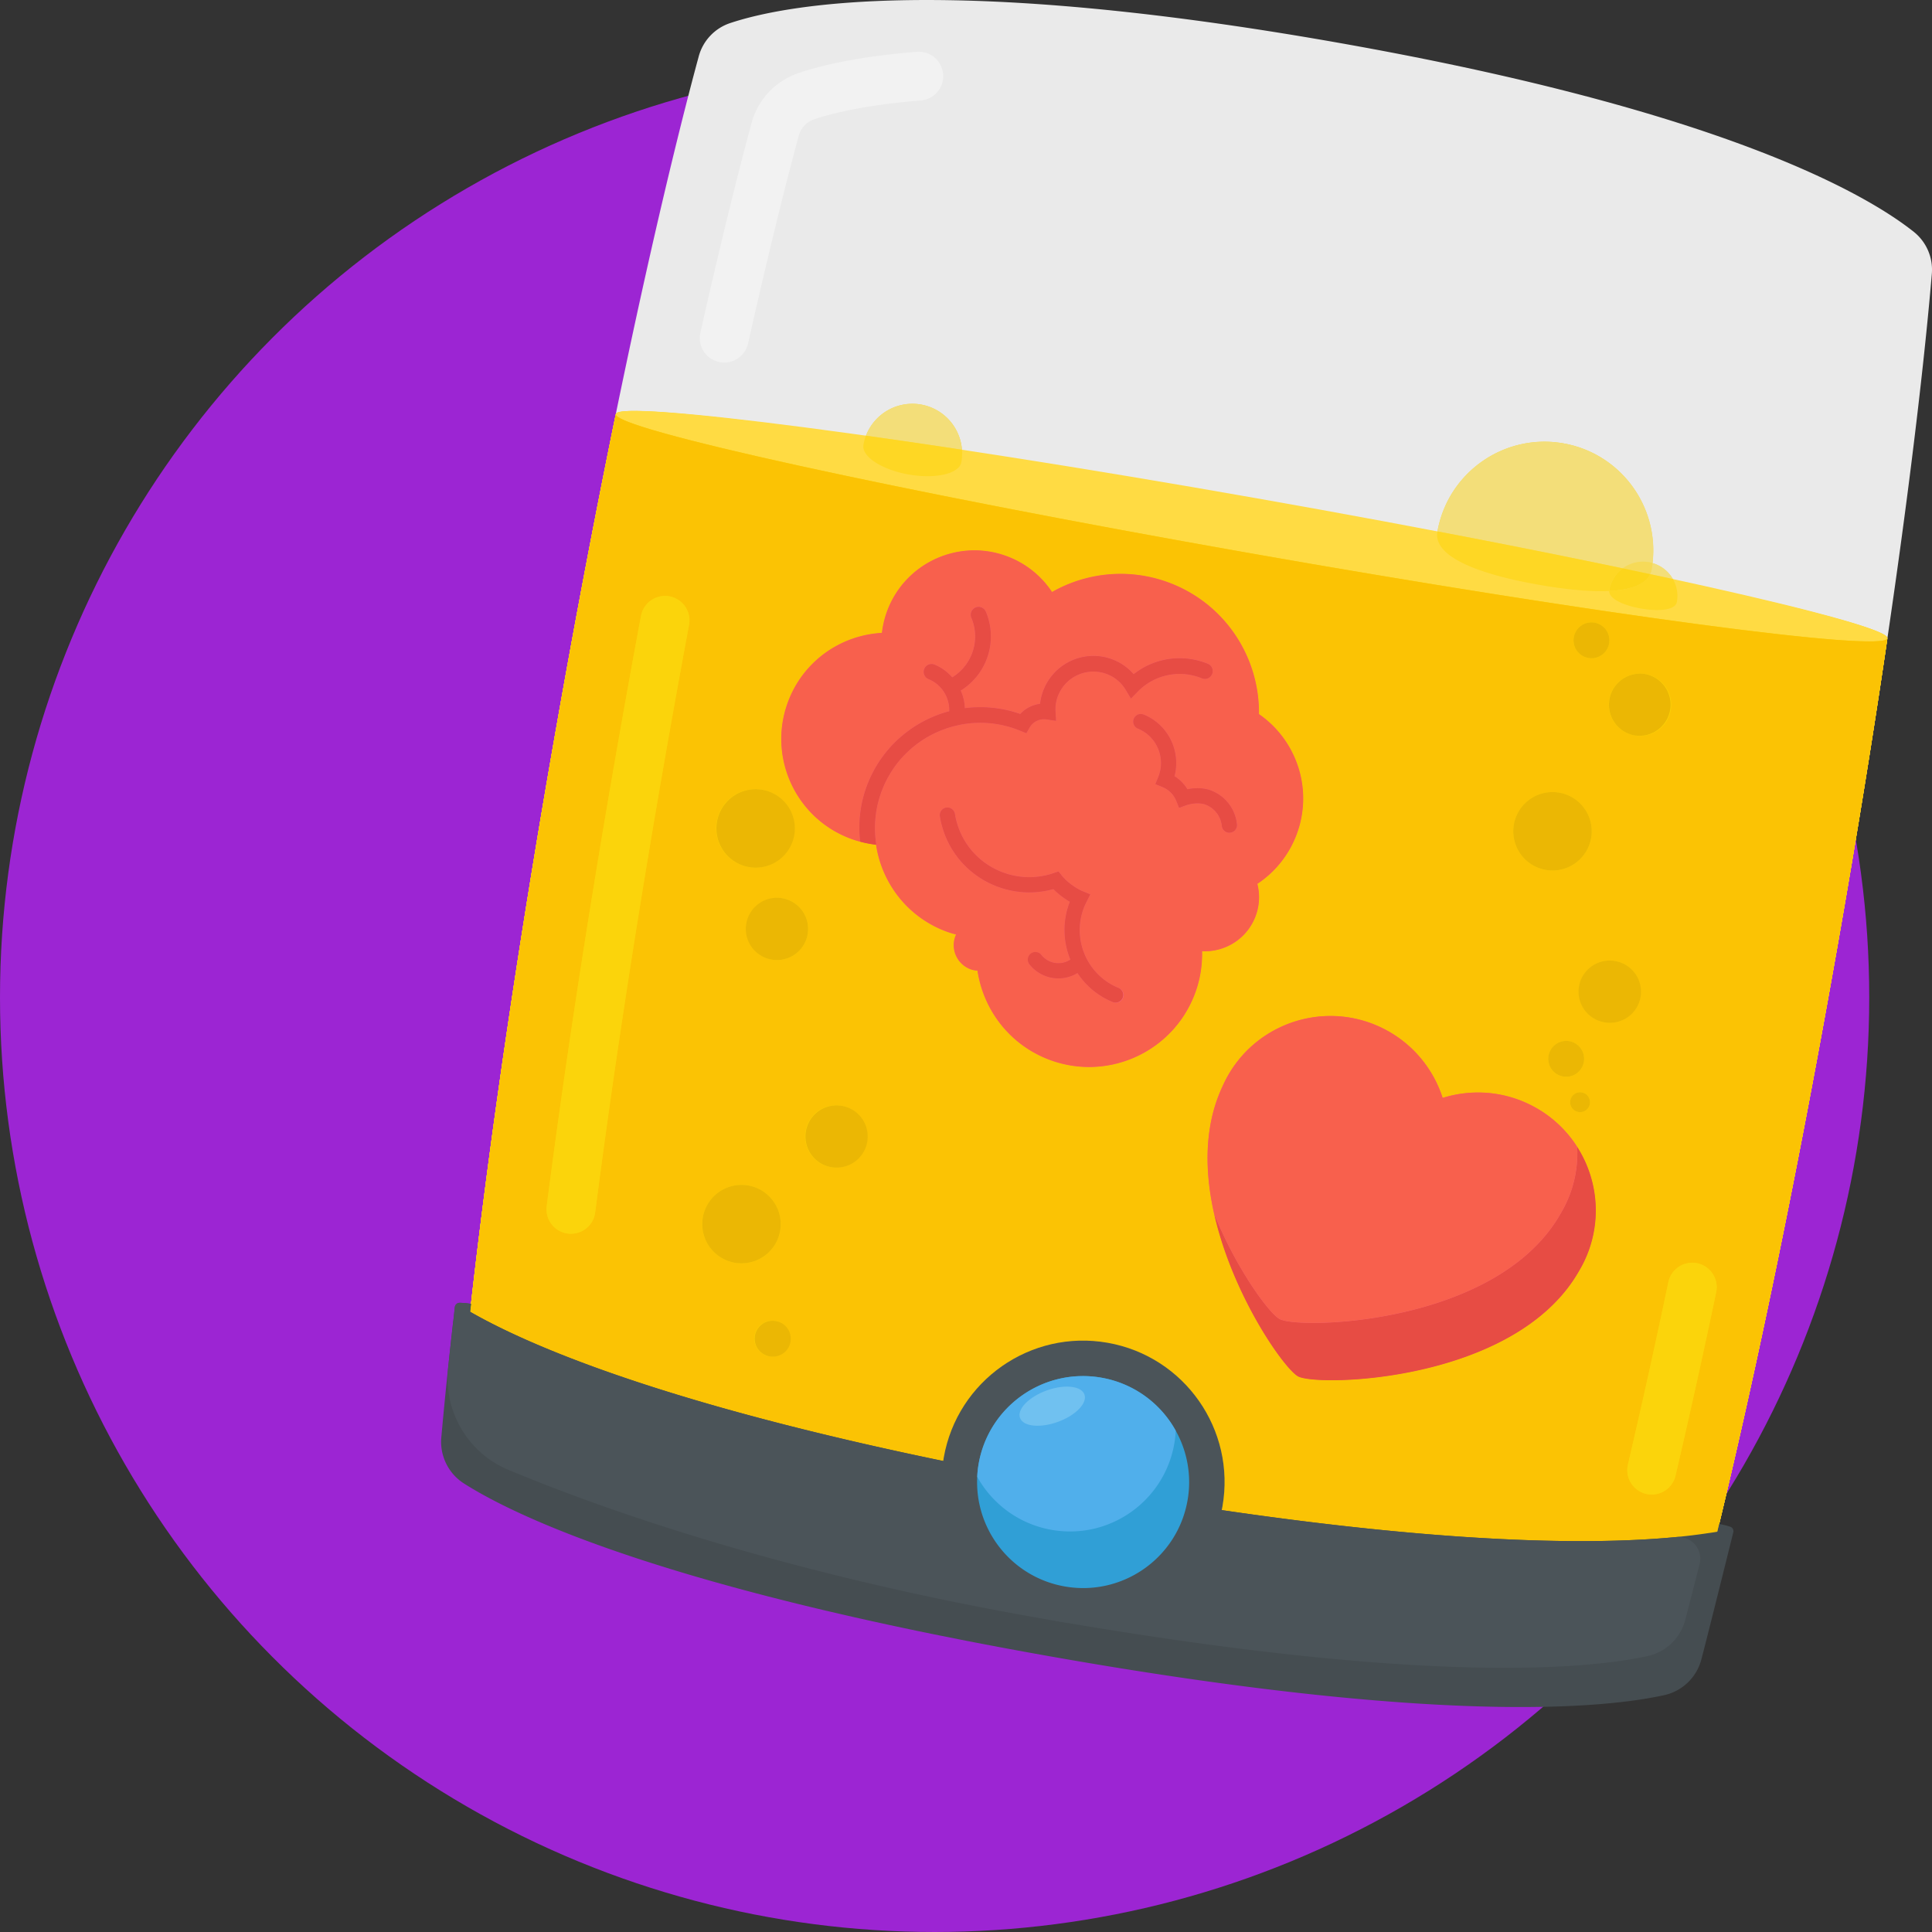 <svg xmlns="http://www.w3.org/2000/svg" version="1" viewBox="0 0 300 300"><rect x="0" y="0" width="300" height="300" fill="#333333" stroke="none"/><circle cx="145.127" cy="154.873" r="145.127" fill="#9C25D3"/><path fill="#EAEAEA" d="M164.115 253.171c58.523 10.319 83.668 7.878 92.876 5.866a7.56 7.56 0 005.677-5.449c3.092-11.557 12.242-47.656 22.561-106.18 10.405-59.009 13.839-94.059 14.744-104.877A7.516 7.516 0 00297.172 36c-7.197-5.716-29.33-18.776-89.579-29.399S122.079.68 113.361 3.59a7.512 7.512 0 00-4.866 5.179c-2.849 10.475-11.612 44.585-22.017 103.594-10.319 58.524-14.065 95.576-15.114 107.494a7.556 7.556 0 003.471 7.062c7.964 5.038 30.757 15.932 89.28 26.252"/><path fill="#FFDB43" d="M293.064 99.227c.401-2.271-43.439-12.131-97.954-21.744-54.53-9.615-99.098-15.344-99.498-13.072a1788.53 1788.53 0 00-9.138 48.065c-10.319 58.52-14.077 95.562-15.117 107.489a7.525 7.525 0 003.472 7.052c7.956 5.04 30.748 15.946 89.282 26.268 58.52 10.319 83.667 7.865 92.867 5.85a7.527 7.527 0 005.674-5.44c3.102-11.564 12.255-47.655 22.574-106.174 3.252-18.441 5.816-34.552 7.838-48.294z"/><path fill="#F7D94A" d="M256.592 87.449c1.043-8.826-4.957-17.04-13.822-18.603-9.186-1.62-17.946 4.516-19.566 13.702-.704 3.995 6.694 6.661 15.695 8.248 4.093.722 7.943 1.114 11 .959-.045 1.203 2.156 2.251 4.896 2.734 2.842.501 5.369.243 5.591-1.015.478-2.714-1.201-5.285-3.794-6.025zM143.016 62.816a7.72 7.72 0 00-8.942 6.262c-.322 1.825 2.912 3.879 7.026 4.604 4.114.725 7.855-.099 8.177-1.924a7.72 7.72 0 00-6.261-8.942z"/><path fill="#FCD206" d="M293.074 99.115c.401-2.272-43.479-11.905-97.995-21.517-54.531-9.615-99.057-15.571-99.458-13.299a1780.125 1780.125 0 00-9.137 48.064c-10.319 58.521-14.078 95.561-15.116 107.489a7.53 7.53 0 003.471 7.053c7.956 5.039 30.748 15.945 89.282 26.266 58.519 10.319 83.668 7.866 92.868 5.852a7.533 7.533 0 005.674-5.441c3.102-11.565 12.254-47.654 22.572-106.175 3.251-18.439 5.816-34.551 7.839-48.292"/><path fill="#FCD206" d="M285.234 147.408c-10.319 58.521-19.47 94.61-22.572 106.175a7.533 7.533 0 01-5.674 5.441c-9.2 2.014-34.349 4.467-92.868-5.852-58.535-10.321-81.326-21.227-89.282-26.266a7.53 7.53 0 01-3.471-7.053c1.039-11.928 4.797-48.969 15.116-107.489A1787.248 1787.248 0 0195.62 64.3c-.401 2.271 43.478 11.904 98.008 21.519 54.515 9.613 99.044 15.569 99.444 13.297-2.021 13.74-4.586 29.852-7.838 48.292"/><path fill="#FFDB43" d="M293.074 99.115c-.401 2.271-44.929-3.685-99.444-13.297-54.531-9.616-98.41-19.248-98.009-21.519.401-2.272 44.967 3.455 99.498 13.071 54.516 9.612 98.355 19.473 97.955 21.745"/><path fill="#F2F2F2" d="M143.333 8.089a3.788 3.788 0 00-.967-.045v-.001c-8.965.72-14.765 2.092-18.339 3.284a11.326 11.326 0 00-7.327 7.783c-1.405 5.168-4.219 15.974-7.945 32.561a3.793 3.793 0 007.404 1.664c3.7-16.479 6.487-27.174 7.863-32.234.339-1.236 1.234-2.184 2.409-2.579 2.887-.963 8.084-2.238 16.544-2.917a3.794 3.794 0 00.358-7.516"/><path fill="#F6DA58" d="M256.063 87.301a5.31 5.31 0 00-4.078.953c1.447.303 2.868.604 4.255.9.107-.229.185-.475.231-.739.058-.329.106-.658.144-.986a5.157 5.157 0 00-.552-.128"/><path fill="#F3DE79" d="M242.77 68.847c-9.174-1.618-17.927 4.5-19.562 13.669a1612.834 1612.834 0 0128.776 5.737 5.31 5.31 0 014.631-.825c1.033-8.819-4.987-17.019-13.845-18.581"/><path fill="#FED724" d="M223.209 82.516l-.006.032c-.704 3.994 6.696 6.659 15.697 8.247 4.079.719 7.925 1.118 10.976.967a.952.952 0 01.015-.139 5.306 5.306 0 012.094-3.37 1614.615 1614.615 0 00-28.776-5.737"/><path fill="#F3DE79" d="M256.616 87.428c-.038.328-.086.657-.144.986a2.948 2.948 0 01-.231.739c1.2.256 2.377.509 3.529.759a5.326 5.326 0 00-3.154-2.484"/><path fill="#FED724" d="M256.24 89.153c-.78 1.67-3.125 2.449-6.364 2.609-.038 1.202 2.185 2.245 4.919 2.727 2.84.501 5.368.244 5.59-1.016a5.311 5.311 0 00-.616-3.561c-1.152-.249-2.329-.503-3.529-.759"/><path fill="#FCD51B" d="M251.985 88.253a5.31 5.31 0 00-2.094 3.37 1.113 1.113 0 00-.015.139c3.239-.159 5.584-.938 6.364-2.609-1.387-.296-2.808-.596-4.255-.9"/><path fill="#F3DE79" d="M143.016 62.816a7.724 7.724 0 00-8.549 4.836c4.66.654 9.65 1.384 14.908 2.183a7.723 7.723 0 00-6.359-7.019"/><path fill="#FED724" d="M149.375 69.834a1333.754 1333.754 0 00-14.908-2.183 7.82 7.82 0 00-.394 1.425c-.322 1.826 2.912 3.88 7.027 4.606 4.113.725 7.856-.098 8.178-1.925a7.715 7.715 0 00.097-1.923"/><path fill="#F9677F" d="M195.249 137.246a8.356 8.356 0 01-.364 5.248c-1.392 3.403-4.751 5.389-8.219 5.216a17.492 17.492 0 01-1.3 7.069c-3.672 8.974-13.918 13.27-22.891 9.6-5.934-2.428-9.805-7.74-10.694-13.655a3.773 3.773 0 01-1.206-.263 3.993 3.993 0 01-2.183-5.207l.081-.135a16.097 16.097 0 01-2.054-.673c-5.746-2.352-9.499-7.488-10.38-13.208l-.011-.068a16.684 16.684 0 01-2.455-.471c-.667-.17-1.329-.39-1.984-.658-8.45-3.456-12.495-13.104-9.044-21.543 2.498-6.107 8.22-9.889 14.393-10.227.156-1.285.465-2.571.98-3.826 3.024-7.392 11.473-10.936 18.866-7.912a14.403 14.403 0 016.578 5.389c5.538-3.144 12.418-3.816 18.775-1.215 8.406 3.438 13.465 11.603 13.358 20.178 6.024 4.157 8.568 12.07 5.68 19.126a15.86 15.86 0 01-5.926 7.235"/><path fill="#E8526F" d="M173.674 153.405c-4.949-2.024-7.326-7.7-5.299-12.655.104-.253.346-.731.348-.736l.574-1.139-1.179-.482c-.965-.397-2.438-1.408-3.233-2.417l-.515-.657-.79.27a11.702 11.702 0 01-8.188-.251c-3.796-1.553-6.456-4.901-7.118-8.957a1.177 1.177 0 00-1.353-.971 1.174 1.174 0 00-.972 1.351c.794 4.872 3.99 8.895 8.55 10.758a14.049 14.049 0 009.078.536c.764.791 1.7 1.479 2.55 1.97-1.176 3-1.059 6.199.08 8.975a3.345 3.345 0 01-3.133.313 3.376 3.376 0 01-1.375-1.036 1.18 1.18 0 00-1.854 1.457 5.772 5.772 0 002.338 1.76 5.68 5.68 0 005.127-.404 11.964 11.964 0 005.469 4.498 1.18 1.18 0 00.895-2.183"/><path fill="#E8526F" d="M158.387 113.448l.982.403.528-.918a2.577 2.577 0 012.602-1.226l1.484.226-.086-1.5a5.612 5.612 0 01.42-2.489c1.231-3.01 4.678-4.462 7.688-3.232a5.765 5.765 0 012.796 2.404l.811 1.351 1.094-1.12a9.087 9.087 0 019.928-2.023 1.213 1.213 0 10.92-2.246 11.503 11.503 0 00-11.519 1.616 8.218 8.218 0 00-3.111-2.227c-4.242-1.736-9.101.312-10.84 4.563a8.386 8.386 0 00-.58 2.258 5.072 5.072 0 00-3.077 1.58 18.7 18.7 0 00-8.59-.904l-.021.003a7.532 7.532 0 00-.638-2.744 9.83 9.83 0 003.935-4.65 9.83 9.83 0 00-.032-7.577 1.214 1.214 0 10-2.237.937 7.432 7.432 0 01.026 5.723 7.452 7.452 0 01-3.001 3.53c-.75-.84-1.671-1.536-2.761-1.983a1.215 1.215 0 00-1.582.662 1.217 1.217 0 00.664 1.584c2.03.827 3.289 2.851 3.215 4.992-5.492 1.457-10.263 5.382-12.573 11.026a18.563 18.563 0 00-1.257 9.235c.814.22 1.629.376 2.455.471l.011.068-.004-.269a16.28 16.28 0 011.044-8.585c2.108-5.157 6.573-8.663 11.646-9.771l.051-.014.022-.004.083-.021a16.184 16.184 0 019.504.871"/><path fill="#E8526F" d="M192.069 128.002a6.301 6.301 0 00-3.892-5.205c-1.378-.566-2.848-.437-3.801-.242a6.16 6.16 0 00-2-2.027c1.013-3.877-.975-8.012-4.779-9.568a1.178 1.178 0 00-.892 2.181c2.94 1.203 4.351 4.578 3.148 7.524l-.447 1.09 1.09.447c1 .409 1.77 1.181 2.164 2.174l.429 1.067 1.078-.398c.017-.008 1.741-.631 3.121-.067a3.955 3.955 0 012.439 3.265 1.175 1.175 0 001.292 1.052 1.179 1.179 0 001.05-1.293m53.668 68.386c-.165.32-.347.631-.527.944-9.79 17.291-40.459 18.048-43.626 16.403-2.081-1.079-10.132-12.426-13.033-25.168l-.008-.023c-1.514-6.682-1.605-13.748 1.315-19.925.151-.327.303-.654.468-.973 4.658-8.982 15.712-12.484 24.686-7.831a18.297 18.297 0 019.008 10.663 18.265 18.265 0 0113.897 1.217 18.168 18.168 0 016.987 6.378c3.407 5.328 3.956 12.294.833 18.315"/><path fill="#F9677F" d="M242.874 187.478c-.169.329-.342.643-.53.952-9.783 17.298-40.459 18.049-43.625 16.405-1.577-.819-6.576-7.515-10.169-16.267l-.008-.023c-1.514-6.682-1.605-13.748 1.315-19.925.151-.327.303-.654.468-.973 4.658-8.982 15.712-12.484 24.686-7.831a18.297 18.297 0 019.008 10.663 18.265 18.265 0 0113.897 1.217 18.168 18.168 0 016.987 6.378 18.133 18.133 0 01-2.029 9.404"/><path fill="#FBC304" d="M119.487 210.61a2.782 2.782 0 11.968-5.478 2.782 2.782 0 01-.968 5.478m-5.406-14.535a6.089 6.089 0 112.115-11.993 6.089 6.089 0 01-2.115 11.993m141.742 35.938a3.794 3.794 0 01-3.037-4.603 1260.072 1260.072 0 006.277-28.32 3.793 3.793 0 014.366-2.957c.042.007.084.016.127.025a3.793 3.793 0 012.932 4.491 1287.193 1287.193 0 01-6.314 28.493 3.796 3.796 0 01-4.351 2.871m-126.759-50.777a4.836 4.836 0 111.682-9.524 4.836 4.836 0 01-1.682 9.524m116.023-8.568a1.54 1.54 0 111.786-1.248 1.54 1.54 0 01-1.786 1.248m-57.162 2.12c.37-2.119.996-4.189 1.932-6.167.151-.327.303-.654.468-.973 3.778-7.286 11.764-10.966 19.435-9.613 1.787.315 3.556.903 5.251 1.782a18.297 18.297 0 019.008 10.663 18.34 18.34 0 018.651-.563 18.27 18.27 0 015.247 1.781 18.168 18.168 0 016.987 6.378c3.408 5.326 3.957 12.291.833 18.313-.165.32-.347.631-.527.944-9.077 16.033-36.103 17.85-42.515 16.719-.504-.089-.88-.196-1.111-.316-2.081-1.079-10.132-12.426-13.033-25.168l-.008-.023c-1.03-4.542-1.402-9.261-.618-13.757m54.789-7.633a2.782 2.782 0 11.968-5.48 2.782 2.782 0 01-.968 5.48m-122.79-18.131a4.834 4.834 0 111.679-9.522 4.836 4.836 0 01-1.679 9.522m129.183 9.721a4.834 4.834 0 011.678-9.521 4.833 4.833 0 11-1.678 9.521m-132.828-24.112a6.09 6.09 0 112.113-11.995 6.09 6.09 0 01-2.113 11.995m123.736.443a6.089 6.089 0 117.054-4.939 6.09 6.09 0 01-7.054 4.939m-152.019 56.44a3.797 3.797 0 01-3.103-4.222c2.365-18.328 5.951-42.903 11.298-73.22a1869.374 1869.374 0 013.343-18.439h.002a3.793 3.793 0 014.387-3.04l.037.007a3.792 3.792 0 013.034 4.425c-1.088 5.826-2.2 11.947-3.331 18.362-5.325 30.198-8.894 54.658-11.244 72.874a3.795 3.795 0 01-4.423 3.253m165.838-77.319a4.834 4.834 0 111.679-9.521 4.833 4.833 0 11-1.679 9.521m-90.473-22.275a21.53 21.53 0 0114.354-2.495c1.486.262 2.967.686 4.421 1.281 8.406 3.438 13.465 11.603 13.358 20.178 6.024 4.157 8.568 12.07 5.68 19.126a15.851 15.851 0 01-5.926 7.234 8.356 8.356 0 01-.364 5.248c-1.392 3.403-4.751 5.389-8.219 5.216a17.492 17.492 0 01-1.3 7.069c-3.185 7.785-11.32 12.05-19.277 10.647a17.621 17.621 0 01-3.614-1.046c-5.934-2.428-9.805-7.74-10.694-13.655a4.393 4.393 0 01-.485-.057 3.508 3.508 0 01-.721-.206 3.993 3.993 0 01-2.183-5.207l.081-.135a16.097 16.097 0 01-2.054-.673c-5.746-2.352-9.499-7.488-10.38-13.208l-.011-.068a13.967 13.967 0 01-.926-.134l-.061-.011-.138-.025a16.518 16.518 0 01-1.329-.302c-.667-.17-1.329-.39-1.984-.658-8.45-3.456-12.495-13.104-9.044-21.543 2.498-6.107 8.22-9.889 14.393-10.227.156-1.285.465-2.571.98-3.826 2.623-6.413 9.332-9.93 15.89-8.774 1.001.176 1.997.462 2.976.862a14.412 14.412 0 016.577 5.389m83.28 10.246a2.78 2.78 0 11.965-5.477 2.78 2.78 0 01-.965 5.477m46.433-3.053c-.401 2.271-44.929-3.685-99.444-13.297-54.531-9.616-98.41-19.248-98.009-21.519a1780.125 1780.125 0 00-9.137 48.064C79.096 154.261 75.072 185.146 73 203.69c8.943 5.135 29.442 14.075 73.459 23.171.027-.179.056-.358.088-.537 2.107-11.948 13.502-19.925 25.45-17.818 11.949 2.107 19.927 13.501 17.821 25.448-.032.18-.065.357-.101.534 35.805 5.237 57.255 5.352 69.548 4.276l.004-.001.086-.007.01-.001.056-.005a92.306 92.306 0 005.714-.675 38.67 38.67 0 001.525-.234c4.399-18.134 11.189-48.535 18.577-90.433 3.249-18.44 5.814-34.552 7.837-48.293"/><path fill="#FBD40B" d="M103.923 92.597a3.793 3.793 0 00-4.387 3.04h-.002a1858.771 1858.771 0 00-3.343 18.439c-5.348 30.317-8.933 54.892-11.298 73.22a3.796 3.796 0 003.277 4.249 3.795 3.795 0 004.248-3.278c2.35-18.216 5.919-42.676 11.244-72.874a1876.18 1876.18 0 013.331-18.362 3.792 3.792 0 00-3.07-4.434m159.505 103.537a3.792 3.792 0 00-4.366 2.957 1257.598 1257.598 0 01-6.277 28.32 3.795 3.795 0 003.037 4.603 3.795 3.795 0 004.35-2.871 1287.193 1287.193 0 006.314-28.493 3.793 3.793 0 00-3.058-4.516"/><path fill="#F8604D" d="M135.101 131.038l-.061-.011.061.011m22.284 7.314a14.054 14.054 0 01-2.885-.834c-4.559-1.863-7.756-5.886-8.55-10.758a1.174 1.174 0 011.367-1.349c.479.084.875.462.958.969.662 4.056 3.322 7.404 7.118 8.957a11.702 11.702 0 008.188.251l.79-.27.515.657c.795 1.009 2.267 2.02 3.233 2.417l1.179.482-.574 1.139c-.003.005-.245.483-.348.736-2.027 4.955.35 10.632 5.299 12.655a1.18 1.18 0 11-.893 2.181 11.96 11.96 0 01-5.469-4.498 5.683 5.683 0 01-5.127.404 5.763 5.763 0 01-2.338-1.76 1.18 1.18 0 011.854-1.457 3.369 3.369 0 004.507.723 12.021 12.021 0 01-.08-8.975 11.981 11.981 0 01-2.55-1.97 14.013 14.013 0 01-6.194.3m25.703-12.91l-.429-1.067a3.882 3.882 0 00-2.164-2.174l-1.09-.447.447-1.09c1.203-2.946-.209-6.32-3.148-7.524a1.178 1.178 0 11.893-2.181c3.804 1.556 5.792 5.69 4.779 9.568a6.16 6.16 0 012 2.027c.703-.143 1.687-.251 2.708-.071.363.064.732.164 1.093.313a6.3 6.3 0 013.892 5.205 1.176 1.176 0 01-1.616 1.211 1.175 1.175 0 01-.727-.971 3.955 3.955 0 00-2.439-3.265 3.092 3.092 0 00-.626-.177c-1.225-.216-2.481.238-2.495.245l-1.078.398m-5.372-36.015a21.528 21.528 0 00-14.354 2.495 14.403 14.403 0 00-6.578-5.389c-.979-.4-1.975-.685-2.976-.862-6.558-1.156-13.267 2.361-15.89 8.774a14.742 14.742 0 00-.98 3.826c-6.173.338-11.895 4.12-14.393 10.227-3.451 8.439.594 18.087 9.044 21.543.655.268 1.317.489 1.984.658a18.563 18.563 0 011.257-9.235c2.31-5.644 7.081-9.569 12.573-11.026.074-2.14-1.185-4.164-3.215-4.992a1.217 1.217 0 01-.664-1.584 1.217 1.217 0 011.582-.663c1.09.447 2.011 1.143 2.761 1.983a7.452 7.452 0 003.001-3.53 7.432 7.432 0 00-.026-5.723 1.213 1.213 0 112.237-.937 9.83 9.83 0 01.032 7.577 9.84 9.84 0 01-3.935 4.65c.379.861.6 1.786.638 2.744l.021-.003a18.758 18.758 0 018.59.905 5.072 5.072 0 013.077-1.58 8.386 8.386 0 01.58-2.258 8.332 8.332 0 019.137-5.056 8.32 8.32 0 011.703.493 8.21 8.21 0 013.111 2.227 11.493 11.493 0 019.131-2.307c.806.142 1.606.372 2.387.691.621.255.916.961.662 1.584a1.21 1.21 0 01-1.582.662 9.084 9.084 0 00-9.928 2.023l-1.094 1.12-.811-1.351a5.765 5.765 0 00-2.796-2.404 5.932 5.932 0 00-1.205-.349 5.91 5.91 0 00-6.482 3.581 5.626 5.626 0 00-.42 2.489l.086 1.5-1.484-.226a2.579 2.579 0 00-2.602 1.226l-.528.918-.982-.403a16.385 16.385 0 00-3.369-.975 16.124 16.124 0 00-6.138.102l-.083.021-.022.004-.051.014c-5.073 1.108-9.538 4.614-11.646 9.771a16.28 16.28 0 00-1.044 8.585l.004.269-.011-.068.011.068c.881 5.719 4.635 10.856 10.38 13.208.676.276 1.363.494 2.054.673l-.081.135a3.994 3.994 0 002.183 5.207c.237.097.477.163.721.206.161.028.322.047.485.057.889 5.915 4.76 11.227 10.694 13.655 1.188.486 2.399.832 3.614 1.046 7.957 1.403 16.092-2.862 19.277-10.647a17.49 17.49 0 001.3-7.069c3.469.173 6.827-1.813 8.219-5.216a8.356 8.356 0 00.364-5.248 15.857 15.857 0 005.926-7.234c2.888-7.056.344-14.969-5.68-19.126.107-8.575-4.952-16.74-13.358-20.178a21.639 21.639 0 00-4.418-1.278"/><path fill="#E74C44" d="M147.317 125.411a1.174 1.174 0 00-1.367 1.349c.794 4.872 3.99 8.895 8.55 10.758a14.022 14.022 0 009.078.536c.764.791 1.7 1.479 2.55 1.97-1.176 3-1.059 6.199.08 8.975a3.345 3.345 0 01-3.132.313 3.376 3.376 0 01-1.375-1.036 1.172 1.172 0 00-.722-.431 1.18 1.18 0 00-1.132 1.888 5.772 5.772 0 003.521 2.102 5.683 5.683 0 003.944-.746 11.964 11.964 0 005.469 4.498 1.18 1.18 0 001.537-.644 1.18 1.18 0 00-.644-1.537c-4.949-2.024-7.326-7.7-5.299-12.655.104-.253.346-.731.348-.736l.574-1.139-1.179-.482c-.965-.397-2.438-1.408-3.233-2.417l-.515-.657-.79.27a11.7 11.7 0 01-8.188-.251c-3.796-1.553-6.456-4.901-7.118-8.957a1.177 1.177 0 00-.957-.971"/><path fill="#E74C44" d="M152.168 94.266a1.213 1.213 0 00-1.326 1.665 7.432 7.432 0 01.026 5.723 7.452 7.452 0 01-3.001 3.53c-.75-.84-1.671-1.536-2.761-1.983a1.217 1.217 0 00-1.582.663 1.217 1.217 0 00.664 1.584c2.03.827 3.289 2.851 3.215 4.992-5.492 1.457-10.263 5.382-12.573 11.026a18.563 18.563 0 00-1.257 9.235 16.518 16.518 0 001.467.327l.061.011a16.08 16.08 0 00.926.134l.011.068-.004-.269a16.28 16.28 0 011.044-8.585c2.108-5.157 6.573-8.663 11.646-9.771l.051-.014.022-.004.083-.021c1.99-.42 4.071-.466 6.138-.102 1.132.2 2.261.523 3.369.975l.982.403.528-.918a2.577 2.577 0 012.602-1.226l1.484.226-.086-1.5a5.612 5.612 0 01.42-2.489 5.91 5.91 0 016.482-3.581c.405.071.809.187 1.205.349a5.765 5.765 0 012.796 2.404l.811 1.351 1.094-1.12a9.083 9.083 0 019.928-2.023 1.21 1.21 0 001.582-.662 1.213 1.213 0 00-.662-1.584 11.664 11.664 0 00-2.387-.691 11.488 11.488 0 00-9.131 2.307 8.218 8.218 0 00-3.111-2.227 8.32 8.32 0 00-1.703-.493 8.33 8.33 0 00-9.137 5.056 8.386 8.386 0 00-.58 2.258 5.072 5.072 0 00-3.077 1.58 18.758 18.758 0 00-8.59-.905l-.021.003a7.532 7.532 0 00-.638-2.744 9.83 9.83 0 003.935-4.65 9.83 9.83 0 00-.032-7.577 1.22 1.22 0 00-.913-.731"/><path fill="#E74C44" d="M177.351 110.888a1.178 1.178 0 00-.647 2.252c2.94 1.203 4.351 4.578 3.148 7.524l-.447 1.09 1.09.447c1 .409 1.77 1.181 2.164 2.174l.429 1.067 1.078-.398c.014-.007 1.27-.461 2.495-.245.212.037.422.095.626.177a3.955 3.955 0 012.439 3.265 1.175 1.175 0 001.291 1.051 1.178 1.178 0 001.052-1.291 6.301 6.301 0 00-3.892-5.205 5.27 5.27 0 00-1.093-.313c-1.021-.18-2.005-.072-2.708.071a6.16 6.16 0 00-2-2.027c1.013-3.877-.975-8.012-4.779-9.568a1.247 1.247 0 00-.246-.071m67.552 67.188a18.135 18.135 0 01-2.029 9.403c-.169.329-.342.643-.53.952-9.07 16.037-36.1 17.852-42.514 16.721-.504-.089-.88-.195-1.111-.316-1.577-.819-6.576-7.515-10.169-16.267l-.008-.023c-1.029-4.542-1.401-9.261-.617-13.757-.784 4.496-.412 9.215.617 13.757l.008.023c2.901 12.742 10.951 24.088 13.033 25.168.231.12.607.227 1.111.316 6.412 1.131 33.438-.686 42.515-16.719.18-.313.362-.624.527-.944 3.124-6.023 2.575-12.989-.833-18.314"/><path fill="#F8604D" d="M209.76 158.035c-7.671-1.353-15.657 2.327-19.435 9.613-.165.319-.317.646-.468.973a24.07 24.07 0 00-1.932 6.167c-.784 4.496-.412 9.215.617 13.757l.008.023c3.592 8.751 8.591 15.448 10.169 16.267.23.12.607.227 1.111.316 6.414 1.131 33.444-.684 42.514-16.721a14.5 14.5 0 00.53-.952 18.133 18.133 0 002.029-9.403 18.153 18.153 0 00-6.987-6.378 18.27 18.27 0 00-5.247-1.781 18.341 18.341 0 00-8.651.563c-1.433-4.44-4.54-8.344-9.008-10.663a18.309 18.309 0 00-5.25-1.781"/><path fill="#EBB704" d="M243.68 161.675a2.782 2.782 0 10-.965 5.48 2.782 2.782 0 00.965-5.48m-123.227 43.457a2.781 2.781 0 10-.966 5.479 2.782 2.782 0 10.966-5.479M247.607 96.69a2.78 2.78 0 10-.967 5.477 2.78 2.78 0 00.967-5.477m-1.985 72.944a1.54 1.54 0 00-.535 3.034 1.54 1.54 0 10.535-3.034m-129.426 14.448a6.089 6.089 0 10-2.115 11.993 6.089 6.089 0 102.115-11.993m2.198-61.442a6.09 6.09 0 104.939 7.054 6.089 6.089 0 00-4.939-7.054m123.736.443a6.089 6.089 0 10-2.115 11.993 6.089 6.089 0 007.054-4.939 6.088 6.088 0 00-4.939-7.054m-111.387 48.631a4.834 4.834 0 103.923 5.6 4.835 4.835 0 00-3.923-5.6m120.043-22.489a4.833 4.833 0 10-1.678 9.521 4.834 4.834 0 101.678-9.521m4.727-44.549a4.833 4.833 0 10-1.679 9.521 4.835 4.835 0 001.679-9.521m-133.91 34.826a4.835 4.835 0 10-1.68 9.52 4.835 4.835 0 001.68-9.52"/><path fill="#454D51" d="M264.185 257.678a7.664 7.664 0 01-5.797 5.551c-9.417 2.065-35.142 4.581-94.992-5.972-59.861-10.555-83.174-21.718-91.317-26.879a7.682 7.682 0 01-3.575-6.881l.025-.318c.33-3.699.904-9.757 1.851-18.089l.015.003c.075-.687.15-1.381.23-2.099a.768.768 0 01.777-.691 11.23 11.23 0 011.734.165c-.045.422-.097.814-.139 1.222 10.291 5.91 35.889 16.86 95.033 27.289 56.714 10 84.621 8.993 97.103 7.098a36.834 36.834 0 001.536-.237c.1-.398.183-.784.287-1.196.731.129 1.305.287 1.701.418a.734.734 0 01.486.883c-.771 3.108-4.113 16.565-4.958 19.733"/><path fill="#4B5459" d="M260.296 238.668c2.345-.228 4.195 1.934 3.614 4.218-.814 3.192-1.809 7.08-2.237 8.698a7.747 7.747 0 01-5.815 5.564c-9.399 2.053-35.124 4.571-94.974-5.982-40.111-7.073-67.937-17.088-81.938-22.927-6.262-2.61-10.055-9.029-9.358-15.779.247-2.411.97-8.857 1.04-9.488a.755.755 0 01.768-.676c.447.011 1.069.053 1.742.172-.045.422-.097.814-.139 1.222 10.291 5.91 35.889 16.86 95.033 27.289 50.307 8.869 77.948 9.076 92.264 7.689"/><path fill="#4B5459" d="M189.817 233.953c-2.107 11.948-13.501 19.928-25.45 17.821-11.948-2.107-19.927-13.503-17.821-25.451 2.107-11.948 13.502-19.925 25.45-17.818 11.949 2.107 19.928 13.501 17.821 25.448"/><path fill="#309FD6" d="M184.397 233.001c-1.578 8.951-10.121 14.919-19.072 13.341-8.265-1.457-14.001-8.85-13.579-17.018.025-.673.1-1.354.221-2.041 1.578-8.949 10.122-14.933 19.073-13.355a16.403 16.403 0 0111.524 8.225 16.332 16.332 0 011.833 10.848"/><path fill="#50AFEB" d="M182.341 224.197c-1.578 8.951-10.105 14.934-19.057 13.356-5.08-.896-9.209-4.04-11.538-8.228.025-.673.1-1.354.221-2.041 1.578-8.949 10.122-14.933 19.073-13.355a16.403 16.403 0 0111.524 8.225 15.331 15.331 0 01-.223 2.043"/><path fill="#70C1F0" d="M166.645 215.391c-1.11-.196-2.607-.032-4.142.527-2.762 1.004-4.605 2.911-4.115 4.254.217.597.858.983 1.746 1.14 1.11.196 2.607.032 4.142-.527 2.762-1.006 4.607-2.91 4.115-4.254-.218-.597-.858-.983-1.746-1.14"/></svg>